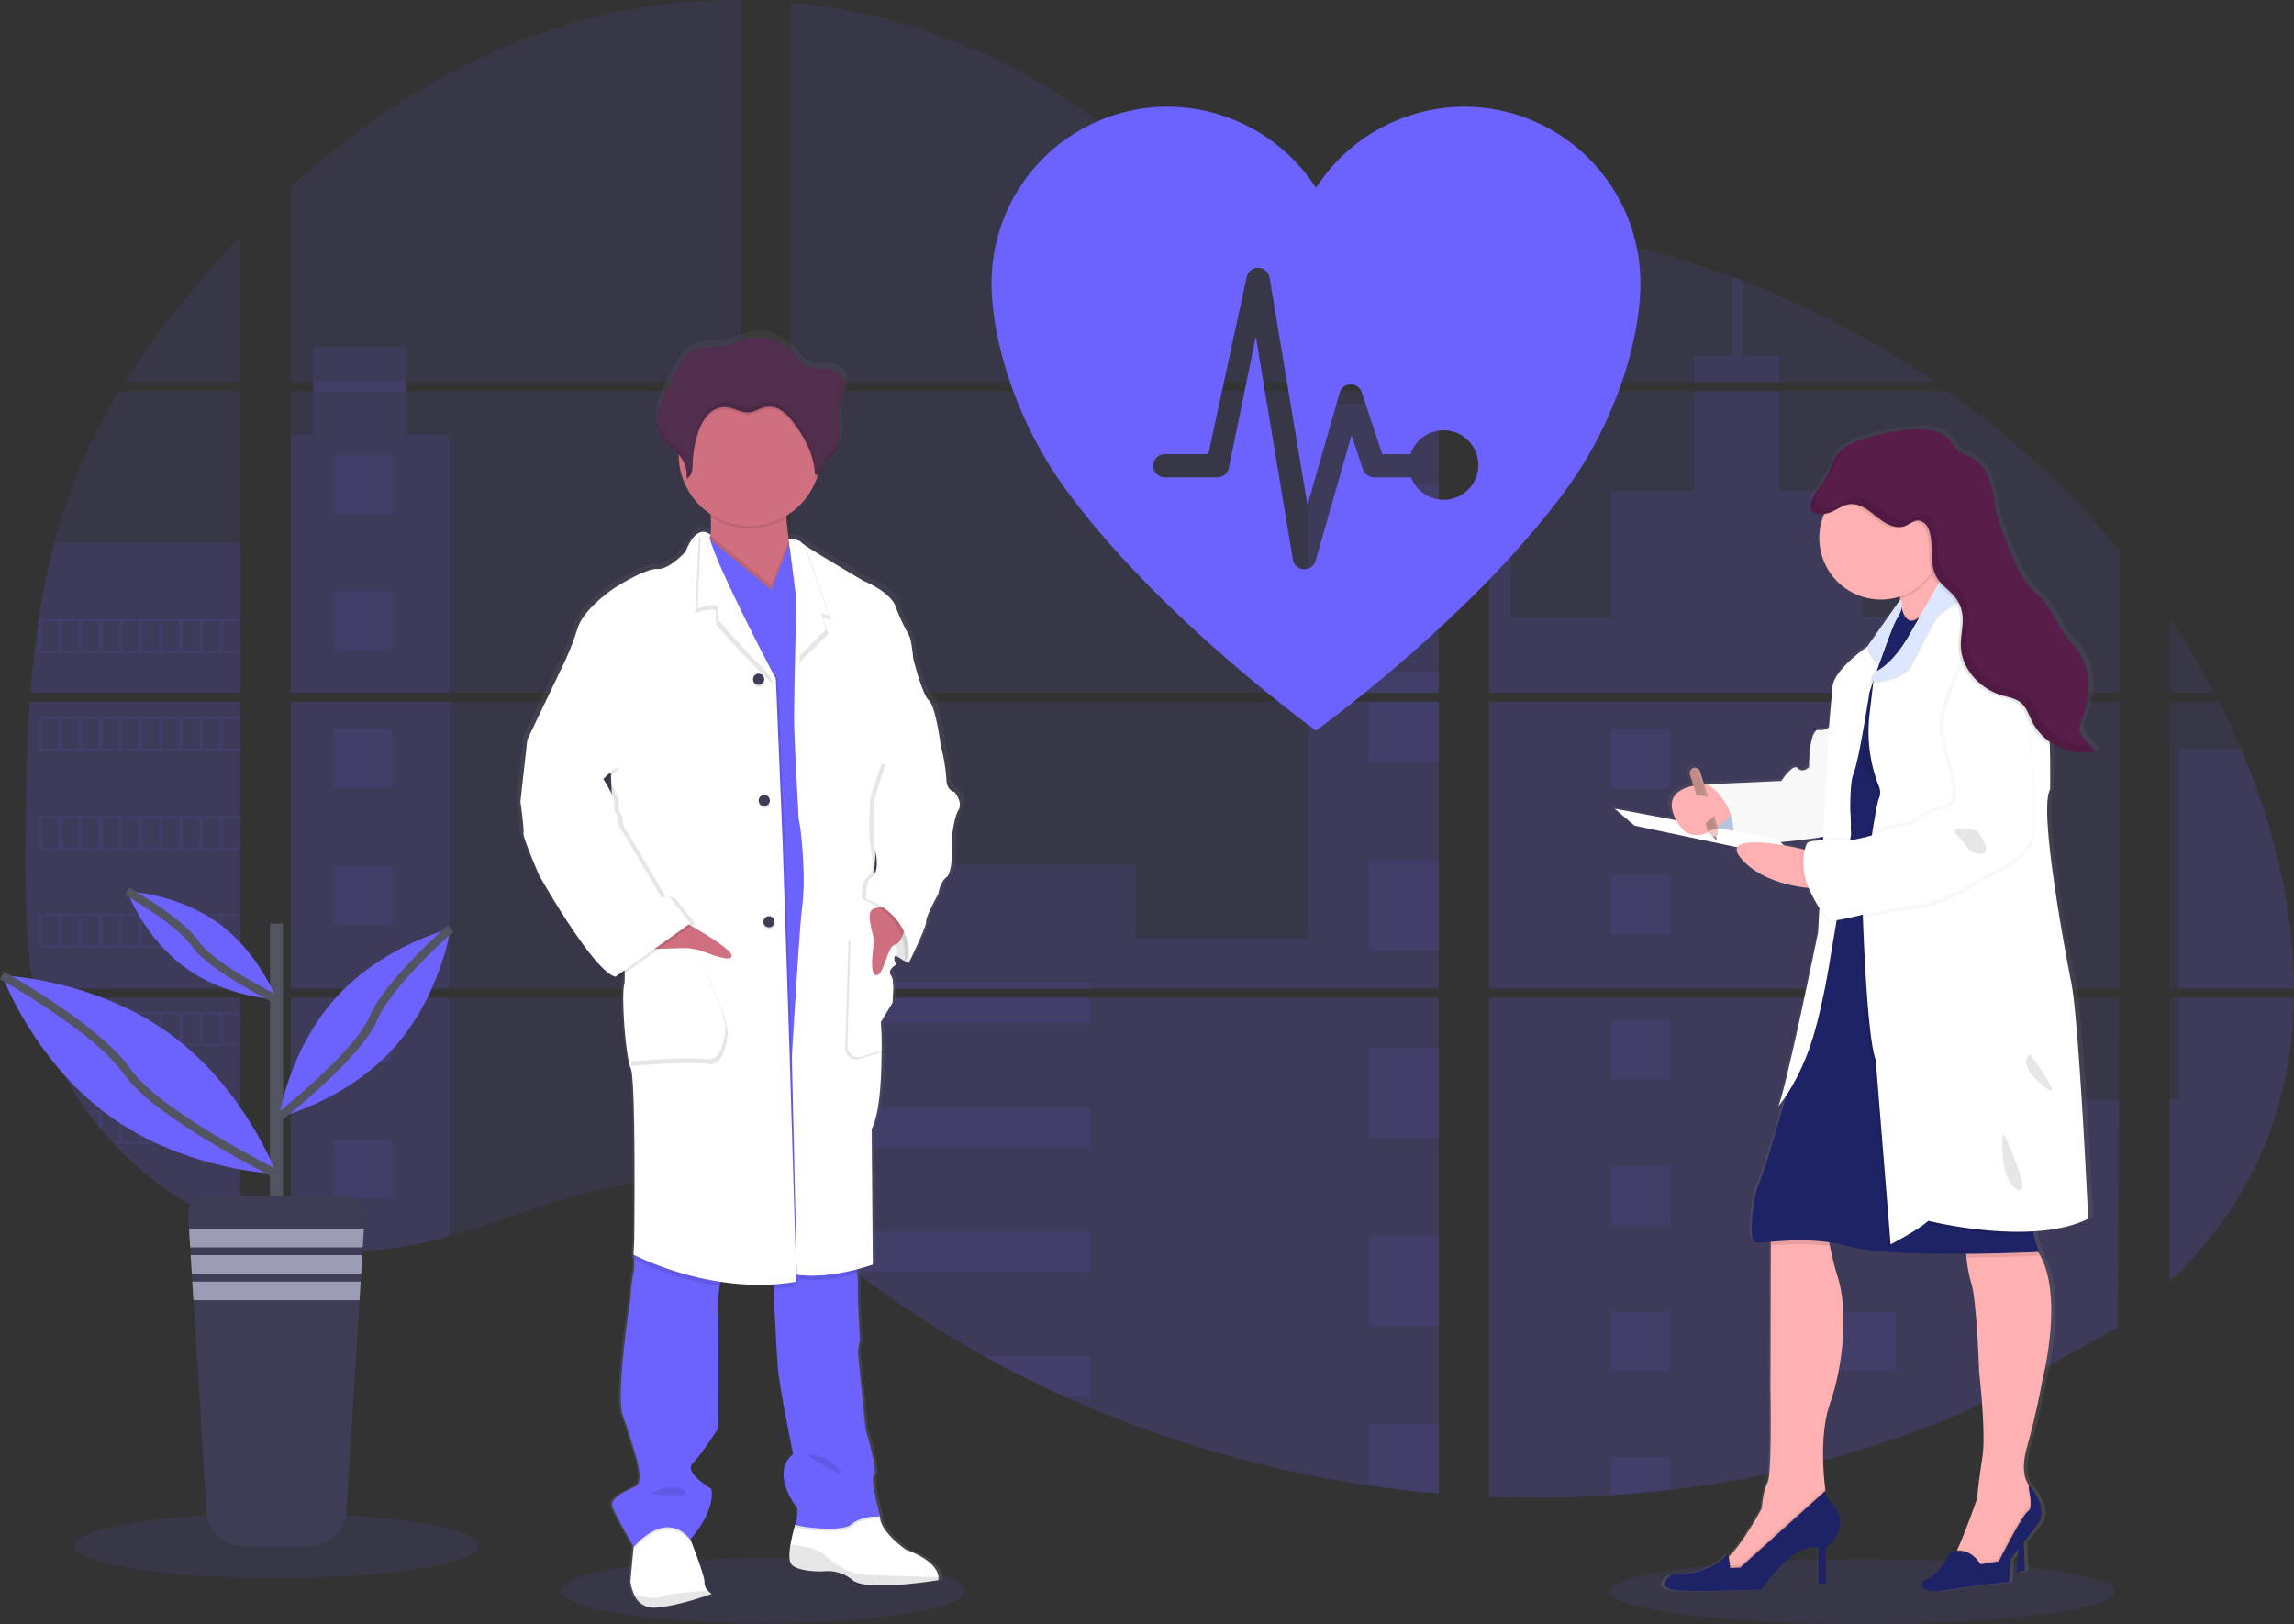 <svg xmlns="http://www.w3.org/2000/svg" xmlns:xlink="http://www.w3.org/1999/xlink" width="542.318" height="383.973" viewBox="0 0 542.318 383.973">
  <rect x="0" y="0" width="542.318" height="383.973" fill="#333333" stroke="none"/>
  <defs>
    <linearGradient id="linear-gradient" x1="0.5" y1="1" x2="0.5" gradientUnits="objectBoundingBox">
      <stop offset="0" stop-color="gray" stop-opacity="0.251"/>
      <stop offset="0.54" stop-color="gray" stop-opacity="0.122"/>
      <stop offset="1" stop-color="gray" stop-opacity="0.102"/>
    </linearGradient>
    <linearGradient id="linear-gradient-2" x1="0.5" y1="1" x2="0.5" y2="0" xlink:href="#linear-gradient"/>
  </defs>
  <g id="Group_5" data-name="Group 5" transform="translate(0.005 0.006)">
    <ellipse id="Ellipse_4" data-name="Ellipse 4" cx="47.799" cy="7.677" rx="47.799" ry="7.677" transform="translate(132.663 368.397)" fill="#6c63ff" opacity="0.1"/>
    <ellipse id="Ellipse_5" data-name="Ellipse 5" cx="59.645" cy="7.677" rx="59.645" ry="7.677" transform="translate(380.643 368.613)" fill="#6c63ff" opacity="0.1"/>
    <path id="Path_92" data-name="Path 92" d="M60.02,396.83h49.786v67.857H63.665c-.123.7-.24,1.4-.368,2.1h46.509v54.725c-.083-.025-.157-.054-.235-.083-1.315-.52-2.62-1.069-3.924-1.658l-.834-.378q-1.962-.927-3.924-1.962c-.456-.24-.912-.491-1.364-.746A81.637,81.637,0,0,1,79.961,501.4c-.167-.162-.324-.334-.491-.491-.795-.863-1.575-1.737-2.33-2.629l-.834-.981c-.893-1.094-1.756-2.217-2.595-3.355-.123-.167-.24-.334-.368-.491A73.032,73.032,0,0,1,64.906,478.2c-.069-.162-.128-.338-.191-.491q-1.011-2.6-1.79-5.249c-.226-.741-.441-1.472-.628-2.242-.069-.226-.128-.446-.182-.667C59.329,458.673,59,447.376,59,436.157v-3.924c0-4.538.054-9.1.132-13.667,0-1.182.049-2.36.074-3.547q.1-4.518.294-9.036c.029-.839.069-1.673.113-2.507a14.2,14.2,0,0,1,.074-1.442C59.8,400.288,59.9,398.557,60.02,396.83Z" transform="translate(-52.987 -230.931)" fill="#6c63ff" opacity="0.1"/>
    <path id="Path_93" data-name="Path 93" d="M134.209,206.965H106.9a207.015,207.015,0,0,1,14.525-19.995c4.057-4.984,8.339-9.84,12.784-14.52Z" transform="translate(-77.389 -116.619)" fill="#6c63ff" opacity="0.1"/>
    <path id="Path_94" data-name="Path 94" d="M111.029,247.09v71.355H61.4c0-.206.034-.417.049-.623.044-.564.088-1.128.137-1.687.054-.657.113-1.32.177-1.962s.132-1.427.206-2.139.142-1.432.226-2.144.157-1.423.245-2.129.167-1.423.26-2.129c.074-.589.152-1.172.231-1.761.113-.829.231-1.663.358-2.487a2.293,2.293,0,0,1,.054-.368A169.677,169.677,0,0,1,67,283.1a132.486,132.486,0,0,1,6.156-18.15,136.252,136.252,0,0,1,9.262-17.836Z" transform="translate(-54.209 -154.645)" fill="#6c63ff" opacity="0.1"/>
    <path id="Path_95" data-name="Path 95" d="M186.8,224.525v67.862H293.136V224.525Zm0,69.957v58.277c.608.128,1.212.25,1.81.353.814.157,1.624.3,2.453.422.157.025.319.049.491.064.324.054.657.1.981.142.819.113,1.634.206,2.453.28.388.039.78.074,1.172.1l.947.074h0c.515.039,1.025.069,1.53.083.314,0,.628.029.952.039h3.5c.422,0,.844,0,1.261-.039h.029a6.607,6.607,0,0,0,.878-.039,2.055,2.055,0,0,0,.245,0,5.072,5.072,0,0,0,.726-.034h.172l1.643-.128c.54-.049,1.084-.113,1.634-.172l1.118-.132a97.844,97.844,0,0,0,13.465-2.865c9.919-2.767,19.622-6.637,29.536-9.472,12.818-3.655,26.98-5.45,39.366-.981V294.481ZM293.136,148.976V58.632a136.7,136.7,0,0,0-34.549,4.052C231.66,69.448,207.5,84.12,186.8,102.859v46.111h5.337v2.095H186.8V222.43H293.136V151.07H214.05v-2.095Zm136.583-30.517a44.044,44.044,0,0,1-19.273-5.6c-11.454-6.23-20.6-15.85-30.826-23.968a141.531,141.531,0,0,0-74.607-29.644v89.731h151.8l.378-.4Zm13.828-2.453,14.662,16.09V111.787c-4.91.608-9.212,2.055-14.643,4.2Zm14.662,251.223V294.481H426.966c-.083-.309-.167-.623-.265-.937.093.314.172.628.26.937H305.031v52.611c1.158.858,2.3,1.761,3.434,2.678h0c1.221.981,2.428,2.016,3.64,3.032l1.221,1.011c.584.491,1.172.981,1.766,1.442q1.766,1.432,3.566,2.826c.594.491,1.2.932,1.805,1.393A245.868,245.868,0,0,0,350.7,379.248q3.547,1.962,7.157,3.831c1.6.819,3.218,1.634,4.837,2.423q3.65,1.781,7.358,3.434h0a270.213,270.213,0,0,0,71.62,20.863q8.236,1.217,16.536,1.913V367.224h.491ZM305.031,151.07v71.36h153.2V151.07Zm0,73.454v67.862h153.2V224.525ZM470.12,111.7v22.653l18.714-20.534q-9.3-1.5-18.714-2.144Zm0,112.85v67.838h149V224.525ZM618.579,372.616l.525-78.134H470.12V412.492a267.2,267.2,0,0,0,28.8-.343h.167q6.868-.432,13.672-1.256h.1A251.768,251.768,0,0,0,583.1,392.149M647.854,235.7c-.559-1.32-1.143-2.629-1.737-3.924-1.109-2.453-2.281-4.837-3.488-7.221H631v67.833H660.4c-.015-19.21-4.876-38.832-12.529-56.712ZM631,294.506v67.2a96.272,96.272,0,0,0,20.314-27.4,94.184,94.184,0,0,0,9.055-39.818Zm0-89.731v17.66h10.537a191.3,191.3,0,0,0-10.522-17.684ZM529.952,125.012c-.775-.294-1.55-.594-2.33-.883a212.709,212.709,0,0,0-25.17-7.564l-28.638,31.429h0l-.549.584.368.4H575.558a218,218,0,0,0-45.591-23.993Zm48.594,26.082H472.209l-2.09,1.913V222.43H619.143V188.8A212.308,212.308,0,0,0,578.56,151.07Z" transform="translate(-118.095 -58.63)" fill="#6c63ff" opacity="0.1"/>
    <path id="Path_96" data-name="Path 96" d="M111.029,320.46v35.363H61.4c0-.206.034-.417.049-.623.044-.564.088-1.128.137-1.687.054-.657.113-1.32.177-1.962s.132-1.427.206-2.139.142-1.432.226-2.144.157-1.423.245-2.129.167-1.423.26-2.129c.074-.589.152-1.172.231-1.761.113-.829.231-1.663.358-2.487a2.293,2.293,0,0,1,.054-.368A169.677,169.677,0,0,1,67,320.48Z" transform="translate(-54.209 -192.024)" fill="#6c63ff" opacity="0.1"/>
    <path id="Path_97" data-name="Path 97" d="M60.02,396.83h49.786v67.857H63.665c-.123.7-.24,1.4-.368,2.1h46.509v54.725c-.083-.025-.157-.054-.235-.083-1.315-.52-2.62-1.069-3.924-1.658l-.834-.378q-1.962-.927-3.924-1.962c-.456-.24-.912-.491-1.364-.746A81.637,81.637,0,0,1,79.961,501.4c-.167-.162-.324-.334-.491-.491-.795-.863-1.575-1.737-2.33-2.629l-.834-.981c-.893-1.094-1.756-2.217-2.595-3.355-.123-.167-.24-.334-.368-.491A73.032,73.032,0,0,1,64.906,478.2c-.069-.162-.128-.338-.191-.491q-1.011-2.6-1.79-5.249c-.226-.741-.441-1.472-.628-2.242-.069-.226-.128-.446-.182-.667C59.329,458.673,59,447.376,59,436.157v-3.924c0-4.538.054-9.1.132-13.667,0-1.182.049-2.36.074-3.547q.1-4.518.294-9.036c.029-.839.069-1.673.113-2.507a14.2,14.2,0,0,1,.074-1.442C59.8,400.288,59.9,398.557,60.02,396.83Z" transform="translate(-52.987 -230.931)" fill="#6c63ff" opacity="0.1"/>
    <path id="Path_98" data-name="Path 98" d="M176.994,187.781v61.142H139.56V187.781H144.9v-20.7H166.8v20.7Z" transform="translate(-70.855 -85.123)" fill="#6c63ff" opacity="0.1"/>
    <rect id="Rectangle_2" data-name="Rectangle 2" width="37.429" height="67.857" transform="translate(68.71 165.895)" fill="#6c63ff" opacity="0.1"/>
    <path id="Path_99" data-name="Path 99" d="M186.8,539.44h37.434v56.413a97.668,97.668,0,0,1-13.465,2.86l-1.118.137c-.549.064-1.094.118-1.634.172s-1.1.093-1.643.128H206.2c-.235,0-.491.029-.721.034h-.25c-.294,0-.589.029-.883.039h0c-.417.024-.834.029-1.261.034h-3.473l-.947-.034c-.491,0-1.02-.054-1.53-.088h0l-.942-.069-1.172-.108c-.824-.074-1.643-.167-2.453-.28l-.981-.137-.491-.069c-.819-.128-1.629-.265-2.453-.422-.6-.1-1.2-.23-1.81-.353Z" transform="translate(-118.095 -303.584)" fill="#6c63ff" opacity="0.1"/>
    <rect id="Rectangle_3" data-name="Rectangle 3" width="30.865" height="68.358" transform="translate(309.269 95.437)" fill="#6c63ff" opacity="0.1"/>
    <path id="Path_100" data-name="Path 100" d="M533.782,338.19v67.862H380.58V376.781h81.6v17.267h40.73V338.19Z" transform="translate(-193.643 -172.295)" fill="#6c63ff" opacity="0.1"/>
    <path id="Path_101" data-name="Path 101" d="M581.508,611.225h-.491v44.517q-8.29-.7-16.531-1.908a270.227,270.227,0,0,1-71.649-20.907q-9.875-4.444-19.347-9.7a246.873,246.873,0,0,1-30.237-19.774q-3.61-2.767-7.128-5.661c-1.624-1.339-3.238-2.713-4.871-4.047-1.133-.917-2.276-1.82-3.434-2.683V538.467H549.745c-.083-.314-.167-.628-.255-.937.093.309.182.623.265.937h31.262V611.2C581.184,611.2,581.346,611.215,581.508,611.225Z" transform="translate(-240.883 -302.611)" fill="#6c63ff" opacity="0.1"/>
    <path id="Path_102" data-name="Path 102" d="M883.332,216.986H863.22v-6.25h9.016V192.12q1.172.427,2.335.878v17.738h8.761Z" transform="translate(-462.7 -126.64)" fill="#6c63ff" opacity="0.1"/>
    <path id="Path_103" data-name="Path 103" d="M881.424,318.445H782.687l.034.025-.044-.025H764.36V250.087h5.19v50.526h23.718V270.69H812.86v-23.6h20.112v23.62h19.592v29.923h28.859Z" transform="translate(-412.335 -154.645)" fill="#6c63ff" opacity="0.1"/>
    <path id="Path_104" data-name="Path 104" d="M764.36,396.82v67.862H881.424V396.82ZM913.2,544.563l.162-53.715H881.424V466.811H764.36V584.787a267.2,267.2,0,0,0,28.8-.343h.167q6.868-.432,13.672-1.256h.1a251.768,251.768,0,0,0,70.246-18.744" transform="translate(-412.335 -230.925)" fill="#6c63ff" opacity="0.1"/>
    <path id="Path_105" data-name="Path 105" d="M1094.43,539.44h27.309a94.481,94.481,0,0,1-9.06,39.813,96.3,96.3,0,0,1-20.309,27.4V563.482h2.06Z" transform="translate(-579.441 -303.584)" fill="#6c63ff" opacity="0.1"/>
    <path id="Path_106" data-name="Path 106" d="M1123.893,476.262H1096.57V419.55h14.785C1119.008,437.43,1123.869,457.052,1123.893,476.262Z" transform="translate(-581.581 -242.505)" fill="#6c63ff" opacity="0.1"/>
    <rect id="Rectangle_4" data-name="Rectangle 4" width="16.536" height="21.432" transform="translate(323.603 114.441)" fill="#6c63ff" opacity="0.1"/>
    <rect id="Rectangle_5" data-name="Rectangle 5" width="16.536" height="4.935" transform="translate(323.603 158.865)" fill="#6c63ff" opacity="0.1"/>
    <rect id="Rectangle_6" data-name="Rectangle 6" width="16.536" height="14.398" transform="translate(323.603 165.895)" fill="#6c63ff" opacity="0.1"/>
    <rect id="Rectangle_7" data-name="Rectangle 7" width="16.536" height="21.432" transform="translate(323.603 203.289)" fill="#6c63ff" opacity="0.1"/>
    <rect id="Rectangle_8" data-name="Rectangle 8" width="16.536" height="21.432" transform="translate(323.603 247.713)" fill="#6c63ff" opacity="0.1"/>
    <path id="Path_107" data-name="Path 107" d="M722.951,670.618a2.714,2.714,0,0,1,.491.029h-.491v4.979H706.42V654.17h16.531Z" transform="translate(-382.817 -362.033)" fill="#6c63ff" opacity="0.1"/>
    <path id="Path_108" data-name="Path 108" d="M722.951,744.71v16.556q-8.29-.7-16.531-1.908V744.71Z" transform="translate(-382.817 -408.159)" fill="#6c63ff" opacity="0.1"/>
    <rect id="Rectangle_9" data-name="Rectangle 9" width="70.869" height="1.575" transform="translate(186.937 232.182)" fill="#6c63ff" opacity="0.1"/>
    <rect id="Rectangle_10" data-name="Rectangle 10" width="70.869" height="6.034" transform="translate(186.937 235.851)" fill="#6c63ff" opacity="0.1"/>
    <rect id="Rectangle_11" data-name="Rectangle 11" width="70.869" height="9.703" transform="translate(186.937 261.664)" fill="#6c63ff" opacity="0.1"/>
    <path id="Path_109" data-name="Path 109" d="M502.245,652.15v9.7H446.814q-3.61-2.757-7.133-5.661c-1.624-1.339-3.233-2.713-4.871-4.042Z" transform="translate(-244.445 -361.004)" fill="#6c63ff" opacity="0.1"/>
    <path id="Path_110" data-name="Path 110" d="M546.114,712.225v9.693h-5.852q-9.865-4.449-19.342-9.708Z" transform="translate(-288.314 -391.602)" fill="#6c63ff" opacity="0.1"/>
    <rect id="Rectangle_12" data-name="Rectangle 12" width="13.951" height="13.951" transform="translate(380.825 172.473)" fill="#6c63ff" opacity="0.1"/>
    <rect id="Rectangle_13" data-name="Rectangle 13" width="13.951" height="13.951" transform="translate(78.756 107.47)" fill="#6c63ff" opacity="0.1"/>
    <rect id="Rectangle_14" data-name="Rectangle 14" width="13.951" height="13.951" transform="translate(78.756 139.876)" fill="#6c63ff" opacity="0.1"/>
    <rect id="Rectangle_15" data-name="Rectangle 15" width="13.951" height="13.951" transform="translate(78.756 172.281)" fill="#6c63ff" opacity="0.1"/>
    <rect id="Rectangle_16" data-name="Rectangle 16" width="13.951" height="13.951" transform="translate(78.756 204.682)" fill="#6c63ff" opacity="0.1"/>
    <rect id="Rectangle_17" data-name="Rectangle 17" width="13.951" height="13.951" transform="translate(78.756 237.087)" fill="#6c63ff" opacity="0.1"/>
    <rect id="Rectangle_18" data-name="Rectangle 18" width="13.951" height="13.951" transform="translate(78.756 269.493)" fill="#6c63ff" opacity="0.1"/>
    <rect id="Rectangle_19" data-name="Rectangle 19" width="13.951" height="13.951" transform="translate(434.083 172.473)" fill="#6c63ff" opacity="0.1"/>
    <rect id="Rectangle_20" data-name="Rectangle 20" width="13.951" height="13.951" transform="translate(380.825 206.885)" fill="#6c63ff" opacity="0.1"/>
    <rect id="Rectangle_21" data-name="Rectangle 21" width="13.951" height="13.951" transform="translate(434.083 206.885)" fill="#6c63ff" opacity="0.1"/>
    <rect id="Rectangle_22" data-name="Rectangle 22" width="13.951" height="13.951" transform="translate(380.825 241.291)" fill="#6c63ff" opacity="0.1"/>
    <rect id="Rectangle_23" data-name="Rectangle 23" width="13.951" height="13.951" transform="translate(434.083 241.291)" fill="#6c63ff" opacity="0.1"/>
    <rect id="Rectangle_24" data-name="Rectangle 24" width="13.951" height="13.951" transform="translate(380.825 275.703)" fill="#6c63ff" opacity="0.1"/>
    <rect id="Rectangle_25" data-name="Rectangle 25" width="13.951" height="13.951" transform="translate(434.083 275.703)" fill="#6c63ff" opacity="0.1"/>
    <rect id="Rectangle_26" data-name="Rectangle 26" width="13.951" height="13.951" transform="translate(380.825 310.115)" fill="#6c63ff" opacity="0.1"/>
    <rect id="Rectangle_27" data-name="Rectangle 27" width="13.951" height="13.951" transform="translate(434.083 310.115)" fill="#6c63ff" opacity="0.1"/>
    <path id="Path_111" data-name="Path 111" d="M775.83,711.327v-9h13.946v7.716Z" transform="translate(-395.005 -357.808)" fill="#6c63ff" opacity="0.1"/>
    <path id="Path_112" data-name="Path 112" d="M65.24,357v7.981h47.745V357ZM70,364.481H66.1v-6.99h3.924Zm4.753,0H70.827v-6.99h3.924Zm4.744,0H75.571v-6.99H79.5Zm4.753,0H80.329v-6.99h3.924Zm4.748,0H85.073v-6.99H89Zm4.753,0H89.826v-6.99h3.924Zm4.753,0H94.58v-6.99H98.5Zm4.748,0H99.328v-6.99h3.924Zm4.748,0h-3.924v-6.99H108Zm4.748,0h-3.924v-6.99h3.924Z" transform="translate(-56.166 -210.639)" fill="#6c63ff" opacity="0.1"/>
    <path id="Path_113" data-name="Path 113" d="M65.24,404.34v7.981h47.745V404.34ZM70,411.816H66.1v-6.971h3.924Zm4.753,0H70.827v-6.971h3.924Zm4.744,0H75.571v-6.971H79.5Zm4.753,0H80.329v-6.971h3.924Zm4.748,0H85.073v-6.971H89Zm4.753,0H89.826v-6.971h3.924Zm4.753,0H94.58v-6.971H98.5Zm4.748,0H99.328v-6.971h3.924Zm4.748,0h-3.924v-6.971H108Zm4.748,0h-3.924v-6.971h3.924Z" transform="translate(-56.166 -234.757)" fill="#6c63ff" opacity="0.1"/>
    <path id="Path_114" data-name="Path 114" d="M65.24,451.7v8h47.745v-8ZM70,459.176H66.1V452.2h3.924Zm4.753,0H70.827V452.2h3.924Zm4.744,0H75.571V452.2H79.5Zm4.753,0H80.329V452.2h3.924Zm4.748,0H85.073V452.2H89Zm4.753,0H89.826V452.2h3.924Zm4.753,0H94.58V452.2H98.5Zm4.748,0H99.328V452.2h3.924Zm4.748,0h-3.924V452.2H108Zm4.748,0h-3.924V452.2h3.924Z" transform="translate(-56.166 -258.884)" fill="#6c63ff" opacity="0.1"/>
    <path id="Path_115" data-name="Path 115" d="M65.24,499.06v7.971h47.745V499.06ZM70,506.536H66.1v-6.98h3.924Zm4.753,0H70.827v-6.98h3.924Zm4.744,0H75.571v-6.98H79.5Zm4.753,0H80.329v-6.98h3.924Zm4.748,0H85.073v-6.98H89Zm4.753,0H89.826v-6.98h3.924Zm4.753,0H94.58v-6.98H98.5Zm4.748,0H99.328v-6.98h3.924Zm4.748,0h-3.924v-6.98H108Zm4.748,0h-3.924v-6.98h3.924Z" transform="translate(-56.166 -283.012)" fill="#6c63ff" opacity="0.1"/>
    <path id="Path_116" data-name="Path 116" d="M65.66,546.41c.191.751.407,1.5.633,2.242V546.91h3.924v6.976h-2.1c.064.162.128.339.191.491H113.2V546.41Zm9.32,7.476H71.056V546.91H74.98Zm4.744,0H75.8V546.91h3.924Zm4.753,0H80.543V546.91h3.924Zm4.748,0H85.3V546.91h3.924Zm4.753,0H90.055V546.91h3.924Zm4.753,0H94.808V546.91h3.924Zm4.748,0H99.557V546.91h3.924Zm4.748,0h-3.924V546.91h3.924Zm4.748,0h-3.924V546.91h3.924Z" transform="translate(-56.38 -307.135)" fill="#6c63ff" opacity="0.1"/>
    <path id="Path_117" data-name="Path 117" d="M88.26,593.77c.123.157.24.334.368.491h2.595v3.35c.28.334.554.667.839.981v-4.351h3.924v7H94.4c.157.162.309.334.491.491h29.84V593.77Zm12.465,7.471H96.8V594.27h3.924Zm4.753,0h-3.924V594.27h3.924Zm4.753,0h-3.924V594.27h3.924Zm4.748,0h-3.924V594.27h3.924Zm4.748,0H115.8V594.27h3.924Zm4.748,0h-3.924V594.27h3.924Z" transform="translate(-67.893 -331.262)" fill="#6c63ff" opacity="0.1"/>
    <path id="Path_118" data-name="Path 118" d="M141.65,641.12c.446.255.9.491,1.364.746v-.245h3.924v2.207l.834.388V641.62H151.7v4.243a1.232,1.232,0,0,0,.235.088V641.12Z" transform="translate(-95.093 -355.385)" fill="#6c63ff" opacity="0.1"/>
    <path id="Path_119" data-name="Path 119" d="M494.01,316.249Zm-30.218,144.78Zm-31.527-73.665c.093.314.172.628.26.937h0C432.446,387.991,432.363,387.677,432.265,387.364Zm61.745-71.129ZM197.72,242.78v2.095h21.913V242.78ZM463.792,461.029Zm-31.527-73.665c.093.314.172.628.26.937h0C432.446,387.991,432.363,387.677,432.265,387.364Zm61.745-71.129Zm-30.218,144.78Zm-31.527-73.651c.093.314.172.628.26.937h0C432.446,387.991,432.363,387.677,432.265,387.364Z" transform="translate(-123.658 -152.449)" fill="#6c63ff" opacity="0.1"/>
    <path id="Path_120" data-name="Path 120" d="M400.214,326.148s-1.933-.27-1.933-3.086a44.111,44.111,0,0,0-1.383-8.074h0c0-.025-1.2-9.159-2.85-10.611s-3.777-9.978-3.777-9.978-.363-4.626-1.1-5.622a47.76,47.76,0,0,1-3.218-6.912c-1.477-3.478-7.633-5.887-7.633-5.887s-11.13-6.456-14.285-8.56h0a4.837,4.837,0,0,1-.8-.6c-.549-.721-2.943-.736-2.943-.736a48.229,48.229,0,0,1-.569-5.038,3.834,3.834,0,0,0-.025-.53,16.973,16.973,0,0,0,7.461-9.232c.059-.186.108-.383.162-.569a1.594,1.594,0,0,0,.957-.863,18,18,0,0,1,.643-1.962,7.39,7.39,0,0,1,1.815-1.594c1.56-1.324,1.962-3.556,1.889-5.587-.049-1.643-.314-3.3-.211-4.935l.029-.412c.029-.245.064-.491.108-.726.24-1.217.765-2.364,1.06-3.571a4.594,4.594,0,0,0-.363-3.606c-1.006-1.526-3.1-1.83-4.94-1.987-2.085-.177-3.949.054-5.283-1.678a18.835,18.835,0,0,0-2.1-2.536c-.275-.255-2.943-1.884-2.943-1.992a11.925,11.925,0,0,0-8.315-.638c-1.383.4-2.688,1.06-4.091,1.388-3.027.716-6.51-.059-9.08,1.673a10.672,10.672,0,0,0-3.1,4.062q-.981,1.879-1.992,3.753a24.309,24.309,0,0,0-2.644,6.421,10.19,10.19,0,0,0-.177,1.5h0v.8a2.637,2.637,0,0,0,.029.491c.029.152.025.2.039.3s.039.334.069.491.088.432.147.648c.025.093.059.181.088.27.049.167.108.329.172.491.034.083.069.172.108.255a4.582,4.582,0,0,0,.25.491c.039.069.069.132.108.2a6.509,6.509,0,0,0,.451.657c1.05,1.31,2.595,2.144,3.738,3.37v.549a16.791,16.791,0,0,0,7.643,13.711c0,.186.025.378.034.564a28.068,28.068,0,0,1-.054,4.371,2.06,2.06,0,0,0-1.629-.726,2.35,2.35,0,0,0-.628.054l-.044-.034h0v.044c-1.079.265-2.409,1.388-3.679,4.582,0,0-3.865,4.356-6.809,4.175s-10.395,4.533-10.395,4.533-7.27,4.719-8.83,9.526a67.141,67.141,0,0,1-3.13,7.986l-8.987,18.518h0l-1.658,14.692s.917,6.534.736,7.53,3.772,9.978,3.772,9.978,13.063,22.953,18.4,24.13l.383-.27a3.129,3.129,0,0,0,.721.27l1.1-.775a11.973,11.973,0,0,1-.083,2.59c-.736,2.266.275,17.056,1.56,19.955s.829,40.912.829,40.912l-.181,3.355a1.423,1.423,0,0,0,.044.294l-.044.795.132.069a9.448,9.448,0,0,1-.132,3.193,35.51,35.51,0,0,0-.648,5.631s-3.674,23.487-1.933,28.206,3.223,9.889,3.223,9.889,1.84,5.887.088,6.892-6.73,2.693-5.705,5.146c.932,2.266,4.469,8.339,4.994,9.227l-.044.466-.721,7.814a9.813,9.813,0,0,0,.829,2.983,5.139,5.139,0,0,0,5.244,3.277c.491-.034,1.06-.093,1.609-.167a69.53,69.53,0,0,0,11.92-3.1,4.86,4.86,0,0,1-.932-.77h0a2.693,2.693,0,0,1-.819-1.962c.079-1.423-2.585-8.2-3.247-9.87-.1-.24-.157-.378-.157-.378s6.073-6.348,5.062-11.974c0,0-6.72-3.924-4.508-6.078s6.166-8.339,6.166-8.339.181-23.129,0-26.583a28.6,28.6,0,0,1,.338-7.177c.074-.358.162-.706.255-1.05a64.032,64.032,0,0,0,9.242.7c1.128,0,2.276,0,3.434-.069q0,.491.044,1.06c.255,5.73.731,15.776,1.118,19.509.549,5.352,3.586,19.774,3.586,19.774s-5.793,3.718,1.01,12.882c0,0,0,3.321-.451,3.8h0a41.587,41.587,0,0,0-1.163,4.788c-.285,1.727-.4,3.473.059,4.381,1.1,2.168,7.726,1.992,7.726,1.992h0l.162-.029a9.492,9.492,0,0,1,7.01,2.114c2.517,2.021,12.067,1.133,17.238.491,2.026-.255,3.38-.491,3.38-.491a1.962,1.962,0,0,0,.069-.706h0c-.054-1.271-1.05-4.057-7.8-6.544,0,0-6.348-4.268-6.259-7.986h-.868a6.915,6.915,0,0,1,.878,0s-2.487-9.075-1.472-9.811-2.026-10.792-2.026-10.792-1.741-16.875-1.835-18.057a10.3,10.3,0,0,1,.456-2.992l-.456-9.252s-.088-3.076,0-4.076a20.361,20.361,0,0,0-.211-2.6c-.044-.343-.088-.7-.137-1.055,2.379-.6,3.924-1.163,3.924-1.163l-.275-32.2c2.021-3.924,2.394-12.533,2.384-18.641,0-3.924-.177-6.828-.177-6.828l2.762-4.508s.638-5.4-.373-6.578a1.132,1.132,0,0,1,.123-1.545,5.139,5.139,0,0,1,.6-.412s-.029-.044-.064-.108a4.875,4.875,0,0,1,.613-.437s-.981-1.521-.1-2.163c.824.559,1.56.981,2.119,1.324-.039.358-.078.564-.078.564l.235-.491.868.491s4.327-8.619,4.233-9.889,2.943-6.622,2.943-6.622.368-2.811,2.026-3.988,1.285-9.708,1.285-9.708.461-4.444,1.565-6.259S400.214,326.148,400.214,326.148Zm-82.785-3.782.083,2.055-.844-1.359Z" transform="translate(-173.534 -139.906)" fill="url(#linear-gradient)"/>
    <path id="Path_121" data-name="Path 121" d="M474.941,500.326l-1.06,4.513s-8.486-4.332-10.017-9.835,2.561-7.594,2.561-7.594l7.908,3.35Z" transform="translate(-259.072 -277.077)" fill="#fff"/>
    <path id="Path_122" data-name="Path 122" d="M474.941,500.326l-1.06,4.513s-8.486-4.332-10.017-9.835,2.561-7.594,2.561-7.594l7.908,3.35Z" transform="translate(-259.072 -277.077)" opacity="0.1"/>
    <path id="Path_123" data-name="Path 123" d="M369.77,808.291s-7.849,2.884-13.245,3.247a5.039,5.039,0,0,1-5.146-3.257,9.859,9.859,0,0,1-.809-2.968l.7-7.775.373-4.14,11.464-2.978,1.624,4.964.152.378c.652,1.658,3.267,8.4,3.189,9.811a2.678,2.678,0,0,0,.8,1.938A4.665,4.665,0,0,0,369.77,808.291Z" transform="translate(-201.528 -431.447)" fill="#fff"/>
    <path id="Path_124" data-name="Path 124" d="M462.409,803.8a1.962,1.962,0,0,1-.069.7s-16.786,2.8-20.22,0a9.094,9.094,0,0,0-7.064-2.07s-6.495.177-7.579-1.962c-.451-.9-.334-2.639-.054-4.356a41.5,41.5,0,0,1,1.138-4.763l.26-.206,1.545-1.241,18.091-.535h.137c-.088,3.7,6.142,7.942,6.142,7.942C461.354,799.765,462.33,802.536,462.409,803.8Z" transform="translate(-240.555 -430.912)" fill="#fff"/>
    <path id="Path_125" data-name="Path 125" d="M462.411,810.807a2,2,0,0,1-.074.7s-16.782,2.8-20.215,0a9.1,9.1,0,0,0-7.059-2.07s-6.5.177-7.579-1.962c-.451-.9-.338-2.639-.059-4.356,2.5.25,6.451.873,8,2.359,2.345,2.261,6.318,4.518,8.756,4.695C446.091,810.3,457.506,810.66,462.411,810.807Z" transform="translate(-240.558 -437.917)" opacity="0.1"/>
    <path id="Path_126" data-name="Path 126" d="M370.616,826.065s-7.849,2.884-13.245,3.247a5.026,5.026,0,0,1-5.141-3.262c2,.672,4.768,1.378,6.225.731,1.727-.765,7.849-1.261,11.283-1.472A4.833,4.833,0,0,0,370.616,826.065Z" transform="translate(-202.374 -449.221)" opacity="0.1"/>
    <path id="Path_127" data-name="Path 127" d="M399.9,322.433c-6.475-2.516-14.8-10.831-12.725-14.716a8.692,8.692,0,0,0,.809-3.12,28.485,28.485,0,0,0,.059-4.415,60.471,60.471,0,0,0-.868-7.182s20.215.456,19.038,3.434a11.133,11.133,0,0,0-.3,4.086c.093,1.7.339,3.615.594,5.239.353,2.227.706,3.924.706,3.924s-1.236,1.732-1.962,1.825S409.188,326.019,399.9,322.433Z" transform="translate(-220.01 -178.034)" fill="#cf6f80"/>
    <path id="Path_128" data-name="Path 128" d="M365.583,795.762l-.152.167c-6.044-7.309-13.353,1.8-13.353,1.8l-.108-.191.373-4.14,11.464-2.978,1.624,4.964Z" transform="translate(-202.241 -431.447)" opacity="0.1"/>
    <path id="Path_129" data-name="Path 129" d="M450.048,789.865s-4.415-.093-6.77,1.987-13.735.451-13.245,0a1.614,1.614,0,0,0,.255-.746l1.545-1.241,18.091-.535C449.994,789.659,450.048,789.865,450.048,789.865Z" transform="translate(-242.004 -430.891)" opacity="0.1"/>
    <path id="Path_130" data-name="Path 130" d="M367.917,663.348a13.65,13.65,0,0,0-.746,2.516,28.8,28.8,0,0,0-.339,7.142c.182,3.434,0,26.445,0,26.445s-3.88,6.137-6.044,8.3S365.2,713.8,365.2,713.8c.981,5.592-4.964,11.911-4.964,11.911-6.044-7.309-13.353,1.805-13.353,1.805s-3.973-6.868-4.964-9.32,3.88-4.15,5.592-5.146-.083-6.868-.083-6.868-1.447-5.146-3.164-9.84,1.893-28.064,1.893-28.064a36.219,36.219,0,0,1,.633-5.6,9.359,9.359,0,0,0,.132-3.179c-.029-.358-.064-.657-.088-.859s-.044-.294-.044-.294l.069-.118,2.453-4.572S369.095,660.469,367.917,663.348Z" transform="translate(-197.056 -361.774)" fill="#6c63ff"/>
    <path id="Path_131" data-name="Path 131" d="M444.542,725.19s-4.415-.093-6.77,1.962-13.735.451-13.245,0,.451-3.792.451-3.792c-6.676-9.114-.981-12.813-.981-12.813s-2.983-14.348-3.522-19.671c-.378-3.718-.844-13.711-1.094-19.416-.108-2.453-.172-4.14-.172-4.14l5.455-1.1.7-.142,13.156-2.639s.363,2.453.608,4.459a20.84,20.84,0,0,1,.206,2.585c-.088.981,0,4.052,0,4.052l.446,9.208a10.458,10.458,0,0,0-.446,2.978c.088,1.172,1.8,17.959,1.8,17.959s2.978,10.017,1.962,10.738S444.542,725.19,444.542,725.19Z" transform="translate(-236.497 -366.756)" fill="#6c63ff"/>
    <path id="Path_132" data-name="Path 132" d="M406.548,296.434a11.133,11.133,0,0,0-.3,4.086,16.8,16.8,0,0,1-17.866-.334A60.464,60.464,0,0,0,387.51,293S407.725,293.446,406.548,296.434Z" transform="translate(-220.347 -178.034)" opacity="0.1"/>
    <path id="Path_133" data-name="Path 133" d="M407.393,260.466a16.613,16.613,0,0,1-.824,5.2,16.786,16.786,0,0,1-32.739-4.8v-.4a16.785,16.785,0,1,1,33.571,0Z" transform="translate(-213.378 -152.908)" fill="#cf6f80"/>
    <path id="Path_134" data-name="Path 134" d="M399.9,334.476c-6.475-2.516-14.8-10.831-12.725-14.716a8.692,8.692,0,0,0,.809-3.12l8.864,7.285,5.484,4.5,4.17-10.615c.353,2.227.706,3.924.706,3.924s-1.236,1.732-1.962,1.825S409.188,338.062,399.9,334.476Z" transform="translate(-220.01 -190.077)" opacity="0.1"/>
    <path id="Path_135" data-name="Path 135" d="M369.265,307.231l-7.4,124.353-9.654.633-25-72.105,4.1-85.605.863-18.086,11.116,9.129,5.489,4.5,4.292-10.924,7.981,6.956Z" transform="translate(-166.454 -130.637)" fill="#6c63ff"/>
    <path id="Path_136" data-name="Path 136" d="M373.118,663.389a13.649,13.649,0,0,0-.746,2.517,71.129,71.129,0,0,1-20.24-6.323l-.132-.069.044-.79.025-.412,2.453-4.572S374.3,660.51,373.118,663.389Z" transform="translate(-202.257 -361.814)" opacity="0.1"/>
    <path id="Path_137" data-name="Path 137" d="M424.747,673.781a49.668,49.668,0,0,1-5.425.618c-.108-2.453-.172-4.14-.172-4.14l5.455-1.1Z" transform="translate(-236.466 -369.67)" opacity="0.1"/>
    <path id="Path_138" data-name="Path 138" d="M445.465,667.949c-3.488.908-8.874,1.928-13.7,1.29l-.069-3.11,13.156-2.639S445.219,665.918,445.465,667.949Z" transform="translate(-242.86 -366.782)" opacity="0.1"/>
    <path id="Path_139" data-name="Path 139" d="M365.6,492.271c-20.112,3.434-38.532-6.411-38.532-6.411l.177-3.336s.456-37.816-.809-40.715-2.252-17.6-1.535-19.857-2.615-36.094-2.615-36.094l-.54-13.735-19.749-8,8.83-18.405a66.423,66.423,0,0,0,3.071-7.947c1.535-4.778,8.663-9.472,8.663-9.472s7.309-4.69,10.2-4.513,6.676-4.15,6.676-4.15c2.8-7.128,5.327-3.9,5.327-3.9a6.367,6.367,0,0,1-.137,1.055c-.981,7.824,15.864,32.548,16.1,32.984h0l1.6,39.077,1.624,49.452Z" transform="translate(-176.784 -189.244)" opacity="0.1"/>
    <path id="Path_140" data-name="Path 140" d="M364.489,492.24c-20.112,3.434-38.537-6.411-38.537-6.411l.181-3.336s.456-37.816-.814-40.715-2.252-17.6-1.53-19.857-2.615-36.094-2.615-36.094l-.544-13.735-19.759-8.03,8.83-18.405a67.448,67.448,0,0,0,3.071-7.947c1.531-4.778,8.663-9.472,8.663-9.472s7.309-4.69,10.194-4.513,6.676-4.15,6.676-4.15c2.8-7.128,5.887-3.9,5.887-3.9,0,.338-.294.491-.137,1.055,2.158,7.589,15.325,32.548,15.565,32.984h0l1.624,39.077,1.624,49.452Z" transform="translate(-176.208 -189.213)" fill="#fff"/>
    <path id="Path_141" data-name="Path 141" d="M400.268,352.005c-2.163-.9-13.622-13.985-13.622-13.985v-2.978c-.417-.981-2.894-.383-4.905.3l.863-18.086.981.814C385.733,325.658,400.018,351.569,400.268,352.005Z" transform="translate(-217.408 -190.393)" opacity="0.1"/>
    <path id="Path_142" data-name="Path 142" d="M401.373,349.8c-2.168-.9-13.627-13.985-13.627-13.985v-2.978c-.417-.981-2.894-.383-4.905.3l.868-18.086.981.814C386.843,323.448,401.132,349.364,401.373,349.8Z" transform="translate(-217.968 -189.267)" fill="#fff"/>
    <path id="Path_143" data-name="Path 143" d="M351.964,517.392c.27,0,13.985-1.442,13.985-1.442s8.3,16.33,7.76,20.3-1.531,7.491-4.871,6.868-17.979.491-17.979.491Z" transform="translate(-201.676 -291.617)" opacity="0.1"/>
    <path id="Path_144" data-name="Path 144" d="M350.854,515.182c.27,0,13.985-1.442,13.985-1.442s8.3,16.335,7.76,20.3-1.535,7.491-4.871,6.868-17.979.49-17.979.49Z" transform="translate(-201.11 -290.491)" fill="#fff"/>
    <path id="Path_145" data-name="Path 145" d="M365.28,501.05s12.587,6.765,12.857,8.83-6.407-.9-7.849-1.261a17.964,17.964,0,0,0-2.889-.451l-9.62.26Z" transform="translate(-205.201 -284.026)" fill="#cf6f80"/>
    <circle id="Ellipse_6" data-name="Ellipse 6" cx="1.324" cy="1.324" r="1.324" transform="translate(178.023 159.807)" opacity="0.1"/>
    <circle id="Ellipse_7" data-name="Ellipse 7" cx="1.324" cy="1.324" r="1.324" transform="translate(178.023 159.267)" fill="#3f3d56"/>
    <circle id="Ellipse_8" data-name="Ellipse 8" cx="1.324" cy="1.324" r="1.324" transform="translate(180.461 217.142)" opacity="0.1"/>
    <circle id="Ellipse_9" data-name="Ellipse 9" cx="1.324" cy="1.324" r="1.324" transform="translate(180.461 216.597)" fill="#3f3d56"/>
    <circle id="Ellipse_10" data-name="Ellipse 10" cx="1.324" cy="1.324" r="1.324" transform="translate(179.343 188.474)" opacity="0.1"/>
    <circle id="Ellipse_11" data-name="Ellipse 11" cx="1.324" cy="1.324" r="1.324" transform="translate(179.343 187.935)" fill="#3f3d56"/>
    <path id="Path_146" data-name="Path 146" d="M451.614,415.075s.9,1.354,0,1.987.088,2.163.088,2.163-2.252,1.32-1.261,2.507.363,6.549.363,6.549l-2.708,4.484s.162,2.889.172,6.794c0,6.093-.358,14.658-2.34,18.562l.275,32.038s-9.482,3.463-17.419,2.409l-1.177-51.409s1.717-29.153,2.35-34.745a58.219,58.219,0,0,0,.451-8.756s-.27-8.751-1.177-12.813c0,0-.981-17.6-1.079-22.467-.044-2.33.078-9.129.216-15.594.152-7.069.324-13.735.324-13.735l-1.79-14.167s1.79-.182,2.33.54a5.165,5.165,0,0,0,.785.6h0c3.09,2.09,14.01,8.516,14.01,8.516s6.044,2.4,7.491,5.847a50.953,50.953,0,0,0,3.154,6.868c.7.981,1.084,5.592,1.084,5.592s2.08,8.486,3.7,9.924,2.811,10.581,2.811,10.581L447.92,378.632s-1.261,18.768-1.531,19.494S451.614,415.075,451.614,415.075Z" transform="translate(-240.415 -191.208)" fill="#fff"/>
    <path id="Path_147" data-name="Path 147" d="M452.123,414.913s.9,1.354,0,1.987.083,2.163.083,2.163-2.237,1.334-1.256,2.521.363,6.549.363,6.549l-2.708,4.484s.162,2.889.177,6.794c0,6.093-.358,14.658-2.34,18.562l.27,32.038s-9.5,3.463-17.424,2.409l-1.172-51.409s1.717-29.153,2.35-34.745a57.672,57.672,0,0,0,.446-8.756s-.27-8.751-1.172-12.813c0,0-.981-17.6-1.084-22.467-.044-2.33.083-9.129.216-15.594.152-7.069.324-13.735.324-13.735L426.83,318.54s2.364,0,2.909.731a4.654,4.654,0,0,0,.785.6h0c3.09,2.09,14.015,8.516,14.015,8.516s6.039,2.4,7.486,5.847a50.14,50.14,0,0,0,3.159,6.868c.706.981,1.079,5.592,1.079,5.592s2.08,8.486,3.7,9.924,2.8,10.561,2.8,10.561l-14.348,11.283s-1.261,18.768-1.535,19.494S452.123,414.913,452.123,414.913Z" transform="translate(-240.379 -191.045)" fill="#fff"/>
    <path id="Path_148" data-name="Path 148" d="M435.5,338.179l1.3,3.777-6.819,6.868c.152-7.064.324-13.735.324-13.735L427.94,320.73s2.364,0,2.909.731a4.475,4.475,0,0,0,.785.6h0l5.8,16.728Z" transform="translate(-240.945 -192.161)" opacity="0.1"/>
    <path id="Path_149" data-name="Path 149" d="M434.394,335.969l1.3,3.777-6.819,6.868c.152-7.069.324-13.735.324-13.735L426.83,318.52s2.369,0,2.909.731a4.9,4.9,0,0,0,.785.6h0l5.8,16.723Z" transform="translate(-240.379 -191.035)" fill="#fff"/>
    <path id="Path_150" data-name="Path 150" d="M407.393,260.466a16.615,16.615,0,0,1-.824,5.2.7.7,0,0,1-.53-.132c-.128-4.415-2.3-8.56-4.974-12.087a12.7,12.7,0,0,0-2.7-2.8,5.278,5.278,0,0,0-3.659-1.035c-1.472.2-2.772,1.2-4.258,1.329-1.962.162-3.718-1.2-5.666-1.266a5.568,5.568,0,0,0-4.165,1.933,11.425,11.425,0,0,0-2.232,4.14,24.223,24.223,0,0,0-1.246,7.142c-.025,1.374-.157,3.1-1.432,3.6a7.329,7.329,0,0,0-1.849-5.6l-.029-.029v-.4a16.785,16.785,0,1,1,33.571,0Z" transform="translate(-213.378 -152.908)" opacity="0.1"/>
    <path id="Path_151" data-name="Path 151" d="M392.238,222.428a11.557,11.557,0,0,0-8.153-.638c-1.359.4-2.639,1.055-4.018,1.383-2.943.711-6.377-.059-8.9,1.663a10.649,10.649,0,0,0-3.032,4.037l-1.962,3.738a24.255,24.255,0,0,0-2.6,6.377,8.142,8.142,0,0,0,1.251,6.583c1.04,1.32,2.575,2.149,3.7,3.39a7.358,7.358,0,0,1,1.844,5.592c1.28-.491,1.4-2.217,1.432-3.591a24.225,24.225,0,0,1,1.246-7.142,11.385,11.385,0,0,1,2.232-4.14,5.578,5.578,0,0,1,4.165-1.933c1.962.069,3.723,1.423,5.666,1.261,1.472-.123,2.776-1.128,4.258-1.324a5.259,5.259,0,0,1,3.659,1.035,12.568,12.568,0,0,1,2.693,2.8c2.678,3.527,4.852,7.662,4.979,12.087.554.407,1.354-.123,1.629-.751a17.93,17.93,0,0,1,.633-1.962,7.236,7.236,0,0,1,1.776-1.58c1.531-1.32,1.913-3.542,1.854-5.558s-.451-4.062-.069-6.044c.231-1.217.751-2.355,1.035-3.556a4.65,4.65,0,0,0-.353-3.586c-.981-1.521-3.046-1.82-4.847-1.962-2.046-.177-3.875.049-5.18-1.673a18.786,18.786,0,0,0-2.06-2.521C394.862,224.155,392.238,222.536,392.238,222.428Z" transform="translate(-208.053 -141.521)" fill="#512e4e"/>
    <path id="Path_152" data-name="Path 152" d="M306.51,424.607l-5.126-9.477-1.624,14.623s.9,6.495.721,7.491,3.7,9.924,3.7,9.924S317,470,322.232,471.175l17.684-12.636-4.69-5.955s-1.624-.633-2.031,0c0,0-8.707-14.981-9.61-16.065a5.411,5.411,0,0,1-.726-3.247s-1.354-1.442-.9-2.8-2.615-6.048-2.615-6.048l2.8-2.615Z" transform="translate(-175.643 -240.254)" opacity="0.1"/>
    <path id="Path_153" data-name="Path 153" d="M300.528,412.93l-1.354,1.079-1.624,14.623s.9,6.495.721,7.491,3.7,9.924,3.7,9.924,12.813,22.83,18.047,24.007l17.689-12.636-4.695-5.955s-1.624-.633-2.031,0c0,0-8.707-14.981-9.61-16.065a5.394,5.394,0,0,1-.721-3.247s-1.354-1.442-.9-2.8-2.62-6.048-2.62-6.048l2.8-2.615Z" transform="translate(-174.517 -239.133)" fill="#fff"/>
    <path id="Path_154" data-name="Path 154" d="M464.261,520.637c.981,1.192.363,6.544.363,6.544l-2.708,4.484s.162,2.894.172,6.794l-4.552,1.423a2.7,2.7,0,0,1-3.507-2.664l.785-25.317,10.62,4.062c-.9.628.088,2.168.088,2.168S463.271,519.445,464.261,520.637Z" transform="translate(-254.235 -289.553)" opacity="0.1"/>
    <path id="Path_155" data-name="Path 155" d="M465.366,519.532c.981,1.192.363,6.549.363,6.549l-2.708,4.484s.162,2.889.177,6.794l-4.636,1.447a2.649,2.649,0,0,1-3.434-2.61l.79-25.4,10.625,4.062c-.908.628.083,2.163.083,2.163S464.385,518.345,465.366,519.532Z" transform="translate(-254.795 -288.993)" fill="#fff"/>
    <path id="Path_156" data-name="Path 156" d="M474.346,499.9s-.721,4.606-2.526,4.876-2.615,7.451-4.415,7.2-.608-6.676-.544-7.922-1.962-6.407-.446-7.579,6.313,0,6.313,0Z" transform="translate(-260.258 -281.426)" fill="#cf6f80"/>
    <path id="Path_157" data-name="Path 157" d="M476.264,424.558l3.4-6.868a44.587,44.587,0,0,1,1.354,8.03c0,2.8,1.894,3.071,1.894,3.071s2.075,2.453.981,4.238-1.535,6.23-1.535,6.23.358,8.482-1.266,9.654-1.962,3.973-1.962,3.973-2.983,5.322-2.889,6.588-4.15,9.835-4.15,9.835,2.075-10.65-10.017-15.251c0,0-.093-3.615.809-4.606s2.31-1.442,1.427-6.451-.255-10.993-.255-12.195,2.708-8.7,2.708-8.7Z" transform="translate(-258.335 -241.558)" opacity="0.1"/>
    <path id="Path_158" data-name="Path 158" d="M478.8,415.69l2.973.981a44.441,44.441,0,0,1,1.359,8.03c0,2.8,1.893,3.071,1.893,3.071s2.075,2.453.981,4.238-1.53,6.23-1.53,6.23.358,8.482-1.266,9.654-1.987,3.973-1.987,3.973-2.978,5.322-2.884,6.588-4.155,9.835-4.155,9.835,2.08-10.65-10.017-15.251c0,0-.088-3.615.814-4.606s2.31-1.442,1.427-6.451-.255-10.993-.255-12.195,2.708-8.7,2.708-8.7Z" transform="translate(-259.4 -240.539)" fill="#fff"/>
    <path id="Path_159" data-name="Path 159" d="M360.15,776.9s4.739-2.978,7.849-.814S360.15,776.9,360.15,776.9Z" transform="translate(-206.409 -423.74)" opacity="0.1"/>
    <path id="Path_160" data-name="Path 160" d="M435.21,759.762a9.593,9.593,0,0,1,7.716,3.252C446.448,766.807,435.21,759.762,435.21,759.762Z" transform="translate(-244.648 -415.814)" opacity="0.1"/>
    <g id="Group_4" data-name="Group 4" transform="translate(155.328 90.586)" opacity="0.1">
      <path id="Path_161" data-name="Path 161" d="M412.038,264.087a7.278,7.278,0,0,0-1.781,1.584,17.951,17.951,0,0,0-.628,1.962c-.275.638-1.074,1.158-1.629.755-.128-4.415-2.306-8.56-4.979-12.092a12.567,12.567,0,0,0-2.693-2.8,5.273,5.273,0,0,0-3.664-1.035c-1.472.2-2.767,1.2-4.253,1.324-1.962.167-3.723-1.192-5.671-1.261a5.553,5.553,0,0,0-4.16,1.938,11.361,11.361,0,0,0-2.232,4.135,24.252,24.252,0,0,0-1.246,7.142c-.029,1.369-.157,3.076-1.423,3.586a6.716,6.716,0,0,1,0,1.089c1.275-.491,1.4-2.217,1.432-3.591a24.222,24.222,0,0,1,1.246-7.142,11.386,11.386,0,0,1,2.232-4.14,5.568,5.568,0,0,1,4.16-1.933c1.962.069,3.728,1.423,5.671,1.261,1.472-.123,2.776-1.128,4.253-1.324a5.273,5.273,0,0,1,3.664,1.035,12.568,12.568,0,0,1,2.693,2.8c2.673,3.527,4.852,7.662,4.979,12.087.554.407,1.354-.123,1.629-.751a19.032,19.032,0,0,1,.628-1.962,7.259,7.259,0,0,1,1.781-1.58c1.531-1.32,1.913-3.542,1.854-5.558v-.186A6.44,6.44,0,0,1,412.038,264.087Z" transform="translate(-370.667 -247.958)"/>
      <path id="Path_162" data-name="Path 162" d="M368.543,267.782c-1.128-1.241-2.669-2.07-3.7-3.385a7.182,7.182,0,0,1-1.428-4.018,7.555,7.555,0,0,0,1.428,5.1c1.035,1.32,2.575,2.149,3.7,3.39a7.358,7.358,0,0,1,1.849,4.376A7.358,7.358,0,0,0,368.543,267.782Z" transform="translate(-363.385 -252.001)"/>
      <path id="Path_163" data-name="Path 163" d="M452.219,244.271c-.289,1.2-.8,2.345-1.04,3.556a11.33,11.33,0,0,0-.152,2.453,9.525,9.525,0,0,1,.152-1.393c.235-1.217.751-2.355,1.04-3.556a6.035,6.035,0,0,0,.162-2.031,6.819,6.819,0,0,1-.162.971Z" transform="translate(-408.028 -243.3)"/>
    </g>
    <ellipse id="Ellipse_12" data-name="Ellipse 12" cx="47.799" cy="7.677" rx="47.799" ry="7.677" transform="translate(17.556 357.747)" fill="#6c63ff" opacity="0.1"/>
    <rect id="Rectangle_28" data-name="Rectangle 28" width="3.076" height="69.25" transform="translate(63.819 218.358)" fill="#535461"/>
    <path id="Path_164" data-name="Path 164" d="M179.174,639.629l-.191,3.12-.275,4.415L178.595,649l-.27,4.415-.118,1.835-.275,4.415-3.1,50.07a8.487,8.487,0,0,1-8.467,7.957H150.246a8.482,8.482,0,0,1-8.462-7.957l-3.086-50.1-.275-4.415-.113-1.835-.275-4.415-.113-1.835-.275-4.415-.2-3.12a4.415,4.415,0,0,1,4.415-4.665h32.97a4.386,4.386,0,0,1,4.336,4.7Z" transform="translate(-92.951 -352.232)" fill="#3f3d56"/>
    <path id="Path_165" data-name="Path 165" d="M131.933,592.24l-.275,4.4h-40.8l-.275-4.4Z" transform="translate(-45.902 -301.722)" fill="#9d9cb5"/>
    <path id="Path_166" data-name="Path 166" d="M131.948,604.95l-.27,4.405H91.645l-.275-4.405Z" transform="translate(-46.304 -308.197)" fill="#9d9cb5"/>
    <path id="Path_167" data-name="Path 167" d="M131.963,617.68l-.27,4.4H92.435l-.275-4.4Z" transform="translate(-46.707 -314.683)" fill="#9d9cb5"/>
    <path id="Path_168" data-name="Path 168" d="M87.239,542.456c17.91,12.96,25.386,33.23,25.386,33.23s-21.584-.741-39.5-13.7S47.75,528.76,47.75,528.76,69.324,529.5,87.239,542.456Z" transform="translate(-47.255 -298.143)" fill="#6c63ff"/>
    <path id="Path_169" data-name="Path 169" d="M47.72,528.76S70.128,541.2,77.315,551.492s35.295,24.194,35.295,24.194" transform="translate(-47.24 -298.143)" fill="none" stroke="#535461" stroke-miterlimit="10" stroke-width="2"/>
    <path id="Path_170" data-name="Path 170" d="M129.5,495.716c9.747,7.049,13.824,18.082,13.824,18.082s-11.749-.4-21.5-7.451S108,488.26,108,488.26,119.744,488.662,129.5,495.716Z" transform="translate(-77.95 -277.51)" fill="#6c63ff"/>
    <path id="Path_171" data-name="Path 171" d="M108,488.26s12.195,6.77,16.1,12.372S143.319,513.8,143.319,513.8" transform="translate(-77.95 -277.51)" fill="none" stroke="#535461" stroke-miterlimit="10" stroke-width="2"/>
    <path id="Path_172" data-name="Path 172" d="M194.759,522.368c-11.2,12.308-13.569,28.393-13.569,28.393s15.791-3.875,26.98-16.188,13.568-28.393,13.568-28.393S205.958,510.06,194.759,522.368Z" transform="translate(-115.237 -286.639)" fill="#6c63ff"/>
    <path id="Path_173" data-name="Path 173" d="M221.748,506.19s-14.589,12.617-18.3,21.309-22.261,23.267-22.261,23.267" transform="translate(-115.237 -286.644)" fill="none" stroke="#535461" stroke-miterlimit="10" stroke-width="2"/>
    <path id="Path_174" data-name="Path 174" d="M932.568,394.5s-8.1-40.293-5-45.307c0,0,.113-4.66-.074-10.6v-.682a15.093,15.093,0,0,0,1.7.981,13.774,13.774,0,0,0,9.271,1.2l-2.453-2.732a4.529,4.529,0,0,1-1.329-2.222,4.656,4.656,0,0,1,.53-2.4c2.33-5.887,2.453-13.289-2.036-17.782-3.792-3.777-4.714-8.653-8.83-12.1-3.007-2.526-4.66-6.23-6.22-9.811a55.177,55.177,0,0,1-3.4-9.286c-.589-2.507-.824-5.1-1.634-7.55a9.609,9.609,0,0,0-4.695-5.921,17.721,17.721,0,0,1-2.551-1.123,11.015,11.015,0,0,1-2.35-2.762c-3.714-4.905-16.149-2.016-22.035-.025a12.4,12.4,0,0,0-4.356,2.414l.054-.088c.044-.074.1-.147.147-.221a7.741,7.741,0,0,0-1.648,1.84,44.113,44.113,0,0,0-1.933,4.415c-.863,1.741-5.666,6.6-3.6,8.56a1.74,1.74,0,0,0,.491.314,4.243,4.243,0,0,0,2.453.245l-.088.211a14.338,14.338,0,0,0-1.065,5.44,14.724,14.724,0,0,0,14.854,14.594,15,15,0,0,0,4.547-.7c.034.186.064.373.1.559a1.727,1.727,0,0,0,.034.221h0l-.26.363a.48.48,0,0,0-.044-.064l-7.7,10.763c-1.177.829-7.957,5.734-8.339,9.414-.4,4.027-.8,8.742-.8,8.742l-.054,1.01a3.032,3.032,0,0,1-2.453.662c-2.4-.392-2.4,8.83-2.4,8.83s-1.6,1.472-2.7.2-4,3.046-4,3.046l-18.2.785h0l-.417.025-.981-3.036a1.28,1.28,0,0,0-1.6-.819,1.473,1.473,0,0,0-.221.093l-.069.039-.128.088-.064.059a.987.987,0,0,0-.1.1l-.059.069-.029.029h0a1.236,1.236,0,0,0-.177,1.1l.844,2.6c-3.512.706-7.1,2.7-4.175,8.182l-14.844-2.742,4.8,4.032,24.792,5.116c-.329.589-.113,1.442.912,2.644,4.415,5.185,12.46,6.593,15.7,6.956a27.866,27.866,0,0,0,3.184,5.4l-.28,5.165s-8.2,39.371-9.7,41.368a23.335,23.335,0,0,0,2.075-2.732c-2.379,8.089-5.705,19.161-6.578,20.819-1.4,2.649-2.7,13.367-1.1,14.054a13.456,13.456,0,0,0,3.895-.044v.888l-.088,33.647s.4,20.637-.7,22.6-1.4,6.093-1.4,6.093-4.415,8.138-7.913,11.41a.532.532,0,0,1-.079.069l-.108-.765s-4.2,5.308-13.5,5.009c0,0-5.6,3.64,2.7,3.836s18.9-.294,18.9-.294,7.4-11.283,13.6-9.811v8.55h1.9v-8.688a7.785,7.785,0,0,0,3.38-5.116,6.22,6.22,0,0,0-2.217-5.754,3.678,3.678,0,0,1-1.212-2.688l-.069.059a5.178,5.178,0,0,0-.064-.53c-.544-4.415-1.226-13.524,1.182-20.264,3.3-9.242,4.3-22.114,1.9-29.776a68.455,68.455,0,0,1-1.908-7.461c-.059-.319-.113-.623-.162-.908a38.67,38.67,0,0,1,4.871.981c5.568,1.535,17.748,1.82,28.148,1.737.025.285.054.584.088.883a32.134,32.134,0,0,0,1.158,6.142c1.3,3.924,1.9,21.226,1.9,21.226s1.683,14.226.765,20.014c-.491,3.218-.981,6.451-1.261,9.7v.064s-2.757,7.849-4.773,12.112c-.049.108-.1.216-.152.319a6.376,6.376,0,0,0-1.575.348s-2.7,5.4-5.4,6.289-1.8,3.831,4.3,2.752,15.305-1.962,15.305-1.962l.4-5.5,1.874-2.345-.49,5.489,2-.392-.265-6.676,3.066-3.836s3.7-3.3-1.8-9.781v.142c-.059-.093-.113-.191-.177-.285v-.029c-.912-1.413-1.638-4.047-.309-8.722,2.4-8.447,3.8-16.114,3.8-16.114s5.367-20.539-1.084-30.257h.284a16.348,16.348,0,0,1-1.388-4.317q-.049-.265-.088-.544a35.4,35.4,0,0,0,13.279-3C936.772,451,934.471,402.26,932.568,394.5Zm-60.6-33.995v.1l-.981.049Zm-3.365.466a1.085,1.085,0,0,0-.442.211,4.356,4.356,0,0,0-.77,2.016l-1.531-.343s-1.074-.231-2.62-.491l-.731-.736C864.524,361.462,866.614,361.216,868.606,360.971Z" transform="translate(-441.939 -163.103)" fill="url(#linear-gradient-2)"/>
    <path id="Path_175" data-name="Path 175" d="M971.9,742.511l-.584,6.951,1.957-.392-.294-7.54Z" transform="translate(-494.598 -377.779)" fill="#1d2366"/>
    <path id="Path_176" data-name="Path 176" d="M901,691.663c-2.36,6.72-1.692,15.791-1.163,20.2.2,1.629.378,2.62.378,2.62s-3.527,8.035-3.821,8.339-10.38,6.46-10.38,6.46l-7.049,4.116s-7.152-3.135-3.723-4.214a5.206,5.206,0,0,0,1.849-1.261c3.434-3.262,7.746-11.371,7.746-11.371s.294-4.116,1.374-6.073.687-22.526.687-22.526l.083-33.529V650.05l13.416.1a30.354,30.354,0,0,0,.579,4.415A67.483,67.483,0,0,0,902.847,662C905.211,669.647,904.23,682.455,901,691.663Z" transform="translate(-468.351 -359.935)" fill="#ffb0b1"/>
    <path id="Path_177" data-name="Path 177" d="M900.217,778.68s-3.527,8.035-3.821,8.339-10.38,6.461-10.38,6.461l-7.049,4.116s-7.152-3.135-3.723-4.214a5.205,5.205,0,0,0,1.849-1.261l.3,2.144,2.35-.1,20.112-18.1C900.036,777.689,900.217,778.68,900.217,778.68Z" transform="translate(-468.351 -424.136)" opacity="0.1"/>
    <path id="Path_178" data-name="Path 178" d="M887.031,777l-20.225,18.219-2.35.1-.49-3.434s-4.111,5.288-13.245,4.994c0,0-5.484,3.625,2.644,3.821s18.508-.294,18.508-.294,7.25-11.283,13.318-9.811v8.521h1.864v-8.6a7.745,7.745,0,0,0,3.306-5.1,6.25,6.25,0,0,0-2.163-5.73A3.693,3.693,0,0,1,887.031,777Z" transform="translate(-455.41 -424.61)" fill="#1d2366"/>
    <path id="Path_179" data-name="Path 179" d="M1004.632,701.762c-1.3,4.66-.594,7.285.3,8.692v.029a16.067,16.067,0,0,1,2.345,5.725l.079.442-9.2,13.416-4.994,1.962s-8.03-2.742-6.563-3.527a7.516,7.516,0,0,0,1.6-2.62c1.962-4.243,4.67-12.072,4.67-12.072v-.064c.285-3.233.736-6.456,1.236-9.664.9-5.774-.751-19.946-.751-19.946s-.589-17.233-1.864-21.152a32.343,32.343,0,0,1-1.143-6.1c-.265-2.453-.324-4.474-.324-4.474s5.288-7.358,14.981.589a10.665,10.665,0,0,1,2.026,2.2c6.7,9.526,1.3,30.512,1.3,30.512S1006.981,693.339,1004.632,701.762Z" transform="translate(-525.462 -359.555)" fill="#ffb0b1"/>
    <path id="Path_180" data-name="Path 180" d="M1007.384,780.033l-9.2,13.416-4.994,1.962s-8.03-2.742-6.563-3.527a7.517,7.517,0,0,0,1.6-2.62c3.4-.029,5.161,3.208,5.161,3.208l4.307-.687s5.681-11.165,6.956-11.847.2-5.1.2-5.1V773.72c.034.039.064.083.1.123v.029a16.065,16.065,0,0,1,2.345,5.725Z" transform="translate(-525.477 -422.939)" opacity="0.1"/>
    <path id="Path_181" data-name="Path 181" d="M986.8,793.058s-2.453-4.5-7.152-2.84c0,0-2.644,5.4-5.288,6.269s-1.761,3.816,4.214,2.742,14.981-1.962,14.981-1.962l.392-5.489,6.073-7.736s3.62-3.282-1.766-9.742v1.123s1.079,4.415-.2,5.1-6.936,11.852-6.936,11.852Z" transform="translate(-518.602 -423.234)" fill="#1d2366"/>
    <path id="Path_182" data-name="Path 182" d="M913.571,650.128a30.379,30.379,0,0,0,.579,4.415,61.541,61.541,0,0,0-14.01-.142V650.03Z" transform="translate(-481.509 -359.924)" opacity="0.1"/>
    <path id="Path_183" data-name="Path 183" d="M1011.332,656.41s-7.849.383-17.208.461c-.265-2.453-.324-4.474-.324-4.474s5.288-7.358,14.981.589a10.663,10.663,0,0,1,2.026,2.2A11.981,11.981,0,0,0,1011.332,656.41Z" transform="translate(-529.224 -359.55)" opacity="0.1"/>
    <path id="Path_184" data-name="Path 184" d="M958.914,566.289s-34.378,1.663-44.856-1.275-20.863-.392-22.428-1.074-.294-11.361,1.079-14.005,8.908-29.384,8.908-29.384l7.25-37.8,7.638-2.1.54-.152,13.309-3.669,9.752-2.693s19.391,75.706,17.728,81.288a14.3,14.3,0,0,0-.284,6.568A16.4,16.4,0,0,0,958.914,566.289Z" transform="translate(-476.806 -270.311)" fill="#1d2366"/>
    <path id="Path_185" data-name="Path 185" d="M872.247,439s-6.868,7.358-1.668,11.459,8.619.392,8.619.392Z" transform="translate(-465.458 -252.414)" fill="#c7daf5"/>
    <path id="Path_186" data-name="Path 186" d="M872.247,439s-6.868,7.358-1.668,11.459,8.619.392,8.619.392Z" transform="translate(-465.458 -252.414)" opacity="0.1"/>
    <path id="Path_187" data-name="Path 187" d="M973.852,326.451s-.8.765-2.016,1.893c-1.727,1.614-4.282,3.973-6.549,5.95-3.139,2.732-5.73,4.739-4.8,3.027s.751-4.695.289-7.486c-.034-.186-.064-.373-.1-.554a51.41,51.41,0,0,0-1.516-6.063,104.9,104.9,0,0,1,7.878-9.139c1.045-.981,1.776-1.383,1.82-.7a22.788,22.788,0,0,0,1.589,5.092c.025.069.049.132.078.2.569,1.472,1.212,2.982,1.776,4.287C973.165,324.959,973.852,326.451,973.852,326.451Z" transform="translate(-511.577 -188.242)" fill="#ffb0b1"/>
    <path id="Path_188" data-name="Path 188" d="M970.526,318.677a14.56,14.56,0,0,1-9.752,11.165,51.044,51.044,0,0,0-1.614-6.617s9.551-12.337,9.7-9.84A23.336,23.336,0,0,0,970.526,318.677Z" transform="translate(-511.577 -188.248)" opacity="0.1"/>
    <path id="Path_189" data-name="Path 189" d="M941.436,352.191l1.236-1.741s.819,4.994,3.831,2.791,3.159,16.576,3.159,16.576L946.43,418.15l-23.36-1.4.662-23.355,2.644-11.773,6.539-17.115,3.89-5.656Z" transform="translate(-493.191 -207.302)" opacity="0.1"/>
    <path id="Path_190" data-name="Path 190" d="M949.678,370.4l-2.943,43.7-.309,4.631-13.024-.78-.491-.029-9.811-.589.662-23.36,2.644-11.773,6.539-17.115,3.89-5.656,4.631-6.686,1.236-1.737s.819,4.994,3.831,2.791l.064-.044h0C949.54,351.893,949.678,370.4,949.678,370.4Z" transform="translate(-493.206 -207.587)" fill="#1d2366"/>
    <path id="Path_191" data-name="Path 191" d="M899.072,406.26s-1.172,2.453-3.527,2.055-2.35,8.83-2.35,8.83-1.565,1.472-2.644.2-3.924,3.036-3.924,3.036l-17.826.785s7.932,3.625,6.377,14.594c0,0,26.931-1.668,27.814-4.214S899.072,406.26,899.072,406.26Z" transform="translate(-465.542 -235.735)" fill="#fff"/>
    <path id="Path_192" data-name="Path 192" d="M899.072,406.26s-1.172,2.453-3.527,2.055-2.35,8.83-2.35,8.83-1.565,1.472-2.644.2-3.924,3.036-3.924,3.036l-17.826.785s7.932,3.625,6.377,14.594c0,0,26.931-1.668,27.814-4.214S899.072,406.26,899.072,406.26Z" transform="translate(-465.542 -235.735)" opacity="0.03"/>
    <path id="Path_193" data-name="Path 193" d="M777.66,389.76l4.7,4.013,38.684,8.128-4.8-4.9Z" transform="translate(-395.937 -198.568)" fill="#fff"/>
    <path id="Path_194" data-name="Path 194" d="M931.575,352.387c-.643.981-2.482,6-4.018,10.39-1.28,3.655-2.35,6.868-2.35,6.868s-2.5,16.257-3.772,19.2-.584,14.4-.584,14.4l-4.753,28.3s-2.153,14.594-5.479,23.311c-3.282,8.58-6.936,12.6-7.049,12.73,1.472-1.992,9.492-41.206,9.492-41.206l2.649-49.457s.388-4.7.78-8.717,8.339-9.5,8.339-9.5l7.662-10.9C933.263,348.83,932.748,350.626,931.575,352.387Z" transform="translate(-483.256 -205.952)" fill="#fff"/>
    <path id="Path_195" data-name="Path 195" d="M901.469,475.453s-11.283-.491-16.747-7.054,12.632-2.62,12.632-2.62l4.7,1.079Z" transform="translate(-473.13 -265.459)" fill="#ffb0b1"/>
    <path id="Path_196" data-name="Path 196" d="M984.418,495.463a14.3,14.3,0,0,0-.284,6.568c-12.308.873-25.474-2.453-25.474-2.453-2.453,2.256-8.913,5.582-8.913,5.582L946.225,461.5c-2.252-5.887-3.135-36.727-3.135-36.727s.2-1.614.491-4.032a.464.464,0,0,1,.025-.181c.878-6.755,2.62-19.435,3.473-21.147,1.177-2.355-3.62-8.619-3.62-8.619l2.183-18.616.265-2.247c4.6-2.055,8.128-8.619,8.128-8.619l2.708-4.744h0c2.943-1.889,3.1,16.62,3.1,16.62l-2.943,43.7,9.752-2.693S986.081,489.88,984.418,495.463Z" transform="translate(-503.39 -210.351)" opacity="0.1"/>
    <path id="Path_197" data-name="Path 197" d="M997.661,486.337c-13.416,6.662-37.8.491-37.8.491-2.453,2.257-8.913,5.582-8.913,5.582l-3.527-43.659c-2.247-5.887-3.13-36.727-3.13-36.727s2.835-23.012,4.013-25.361a3.779,3.779,0,0,0-.23-2.806,35.5,35.5,0,0,1-2.149-16.428l.942-8,.26-2.242c4.606-2.06,8.133-8.624,8.133-8.624l2.453-4.3,4.513-7.917,2.139-3.748.363.329,2.772,2.512,2.943,2.453c3.841,3.238,10.478,8.938,13.9,12.426,3.012,3.071,3.964,15.016,4.238,24.007.182,5.921.074,10.561.074,10.561-3.036,5,4.905,45.13,4.905,45.13C995.41,437.773,997.661,486.337,997.661,486.337Z" transform="translate(-504.001 -198.208)" fill="#fff"/>
    <path id="Path_198" data-name="Path 198" d="M957.716,364.221s-9.208,17.527-8.138,24.189,4.111,14.2,2.644,15.962a5.42,5.42,0,0,1-4.312,2.154c-1.472.1-5.4,2.84-5.4,3.135s-3.625.294-6.868,1.668a42.763,42.763,0,0,1-8.03,2.154s-9.32-.294-10.189.589-1.761,6.166.1,10.38,3.924,7.358,5.484,7.932,11.459-2.742,19.489-3.527,16.747-7.147,16.747-7.147,9.6-3.434,11.283-9.208-2.055-37.507-2.055-37.507S965.648,360.2,957.716,364.221Z" transform="translate(-489.809 -213.966)" opacity="0.03"/>
    <path id="Path_199" data-name="Path 199" d="M955.331,361.223s-9.208,17.532-8.128,24.189,4.111,14.2,2.639,15.967a5.4,5.4,0,0,1-4.307,2.154c-1.472.1-5.4,2.84-5.4,3.135s-3.625.294-6.868,1.663a43.185,43.185,0,0,1-8.03,2.154s-9.32-.294-10.184.589-1.766,6.171.1,10.38,3.924,7.358,5.484,7.932,11.459-2.742,19.489-3.522,16.747-7.152,16.747-7.152,9.6-3.434,11.258-9.2S966.078,372,966.078,372,963.263,357.21,955.331,361.223Z" transform="translate(-488.601 -212.439)" opacity="0.03"/>
    <path id="Path_200" data-name="Path 200" d="M957.136,362.429s-9.208,17.532-8.128,24.189,4.111,14.2,2.644,15.962a5.4,5.4,0,0,1-4.312,2.158c-1.472.1-5.4,2.84-5.4,3.13s-3.62.294-6.868,1.668a42.857,42.857,0,0,1-8.03,2.154s-9.32-.294-10.189.589-1.761,6.171.1,10.38,3.924,7.358,5.484,7.932,11.459-2.742,19.489-3.527,16.747-7.147,16.747-7.147,9.6-3.434,11.283-9.208-2.031-37.507-2.031-37.507S965.063,358.435,957.136,362.429Z" transform="translate(-489.519 -213.056)" fill="#fff"/>
    <path id="Path_201" data-name="Path 201" d="M994.046,458.545s-7.358-1.472-4.8.981,2.546,4.6,5.68,4.5S994.046,458.545,994.046,458.545Z" transform="translate(-526.63 -262.149)" opacity="0.1"/>
    <path id="Path_202" data-name="Path 202" d="M1024.038,566.58s-3.326,2.252,3.036,7.442S1024.038,566.58,1024.038,566.58Z" transform="translate(-544.186 -317.41)" opacity="0.1"/>
    <path id="Path_203" data-name="Path 203" d="M1011.852,604.31c0,.294-1.177,10.792,3.228,13.416S1011.852,604.31,1011.852,604.31Z" transform="translate(-538.348 -336.632)" opacity="0.1"/>
    <path id="Path_204" data-name="Path 204" d="M860.737,436.59c-3.552.123-11.224,1.207-7.245,8.629,3.517,6.568,9.428,2.178,12.754-1.153a12.534,12.534,0,0,0-5.509-7.476Z" transform="translate(-457.175 -251.186)" fill="#ffb0b1"/>
    <path id="Path_205" data-name="Path 205" d="M881.39,451Z" transform="translate(-471.956 -258.528)" fill="#ffb0b1"/>
    <path id="Path_206" data-name="Path 206" d="M880.74,451.552l.147-.152Z" transform="translate(-471.625 -258.731)" fill="#ffb0b1"/>
    <path id="Path_207" data-name="Path 207" d="M973.116,338.493c-3.767,2.575-6.927,4.748-7.545,5.2-1.687,1.251-4.906,8.594-6.98,12.342-1.653,3.017-7.025,3.792-9.051,3.983l.26-2.242c4.606-2.06,8.133-8.624,8.133-8.624l9.1-15.962,3.135,2.85Z" transform="translate(-506.676 -198.509)" opacity="0.1"/>
    <path id="Path_208" data-name="Path 208" d="M973.116,337.893c-3.767,2.575-6.927,4.749-7.545,5.2-1.687,1.246-4.906,8.589-6.98,12.337-1.653,3.017-7.025,3.792-9.051,3.983l.26-2.242c4.606-2.06,8.133-8.624,8.133-8.624l9.1-15.962,3.135,2.84S971.35,336.4,973.116,337.893Z" transform="translate(-506.676 -198.203)" fill="#dce7ff"/>
    <path id="Path_209" data-name="Path 209" d="M952.6,302.811a14.55,14.55,0,1,1-12.369-14.383A14.525,14.525,0,0,1,952.6,302.811Z" transform="translate(-493.407 -175.621)" fill="#ffb0b1"/>
    <path id="Path_210" data-name="Path 210" d="M979.085,351.743a12.932,12.932,0,0,1-4.695-5.043c-.819-1.619-1.364-3.488-2.762-4.636-1.261-1.03-2.943-1.28-4.513-1.741-5.161-1.526-9.487-6.235-9.649-11.611-.078-2.531.711-5.058.353-7.564a8.378,8.378,0,0,0-1.638-3.9,13.438,13.438,0,0,0-1.418-1.526c-.687-.648-1.408-1.275-2.036-1.962a7.617,7.617,0,0,1-1.03-1.4,6.725,6.725,0,0,1-.564-1.3c-.981-3-.088-6.564-1.167-9.6l-.059-.167a3.123,3.123,0,0,0-2.389-2.242c-1.153-.083-2.139.873-3.238,1.3-2.3.893-4.783-.628-6.7-2.178s-4.081-3.321-6.519-2.978c-1.614.231-2.889,1.329-4.376,1.9a6.135,6.135,0,0,1-1.035.3,14.545,14.545,0,0,1,28.044,5.421,14.4,14.4,0,0,1-.319,3.036c.024.069.049.132.078.2.569,1.472,1.212,2.983,1.776,4.287L958,312.852l2.943,2.453c3.841,3.238,10.478,8.938,13.9,12.426C977.859,330.811,978.8,342.751,979.085,351.743Z" transform="translate(-494.505 -175.62)" opacity="0.1"/>
    <path id="Path_211" data-name="Path 211" d="M923.229,276.539c.7-1.427,1.05-3.027,1.889-4.381a10.438,10.438,0,0,1,5.587-3.978c5.764-1.987,17.944-4.871,21.584,0a10.617,10.617,0,0,0,2.3,2.747,17.08,17.08,0,0,0,2.5,1.123c2.32,1.089,3.8,3.463,4.591,5.887s1.025,5.023,1.6,7.52a55.3,55.3,0,0,0,3.336,9.257c1.526,3.561,3.144,7.255,6.088,9.772,4.018,3.434,4.906,8.3,8.634,12.063,4.415,4.474,4.273,11.857,2,17.719a4.865,4.865,0,0,0-.52,2.394,4.694,4.694,0,0,0,1.3,2.217l2.414,2.723a13.571,13.571,0,0,1-14.829-6.838c-.819-1.619-1.364-3.483-2.767-4.636-1.256-1.03-2.943-1.275-4.508-1.737-5.161-1.53-9.487-6.245-9.649-11.621-.078-2.526.711-5.053.353-7.554a8.339,8.339,0,0,0-1.643-3.924c-1.349-1.761-3.385-2.943-4.484-4.905-1.859-3.282-.446-7.545-1.786-11.067a3.13,3.13,0,0,0-2.389-2.242c-1.153-.083-2.139.873-3.242,1.3-2.3.893-4.778-.623-6.7-2.178s-4.081-3.321-6.524-2.973c-1.614.226-2.884,1.324-4.371,1.9-1.1.422-3.326.8-4.287-.128C917.676,283.127,922.38,278.285,923.229,276.539Z" transform="translate(-491.22 -164.025)" fill="#591d4b"/>
    <path id="Path_212" data-name="Path 212" d="M972.953,338.1c-.824-1.619-1.364-3.483-2.767-4.631-1.256-1.03-2.943-1.28-4.513-1.741-5.156-1.526-9.482-6.24-9.649-11.616-.078-2.526.711-5.057.358-7.559a8.388,8.388,0,0,0-1.643-3.9c-1.354-1.761-3.39-2.943-4.484-4.905-1.859-3.277-.446-7.54-1.79-11.067a3.14,3.14,0,0,0-2.384-2.242c-1.148-.088-2.144.878-3.242,1.3-2.3.893-4.783-.628-6.7-2.178s-4.086-3.321-6.524-2.978c-1.614.231-2.889,1.329-4.371,1.9-1.1.422-3.331.8-4.292-.123-2.021-1.962,2.683-6.794,3.527-8.531a46.963,46.963,0,0,1,1.893-4.381c.044-.074.093-.147.142-.221a7.788,7.788,0,0,0-1.614,1.835,47.7,47.7,0,0,0-1.889,4.381c-.849,1.737-5.553,6.583-3.527,8.531.981.932,3.189.549,4.287.128,1.472-.574,2.757-1.673,4.371-1.9,2.453-.348,4.611,1.423,6.524,2.973s4.415,3.071,6.7,2.178c1.1-.427,2.06-1.388,3.238-1.3A3.124,3.124,0,0,1,947,294.3c1.339,3.522-.074,7.785,1.786,11.067,1.1,1.928,3.135,3.135,4.484,4.905a8.339,8.339,0,0,1,1.643,3.924c.358,2.5-.432,5.028-.353,7.554.162,5.4,4.489,10.091,9.649,11.621,1.555.461,3.252.706,4.508,1.737,1.408,1.153,1.962,3.017,2.767,4.636a13.571,13.571,0,0,0,14.829,6.838l-1.138-1.285A13.718,13.718,0,0,1,972.953,338.1Z" transform="translate(-491.11 -168.981)" opacity="0.1"/>
    <path id="Path_213" data-name="Path 213" d="M953.04,352.936c-.643.981-2.482,6-4.018,10.39-1.437-.559-2.742-4.126-2.742-4.126l7.662-10.9C954.727,349.379,954.212,351.17,953.04,352.936Z" transform="translate(-505.015 -206.207)" opacity="0.1"/>
    <path id="Path_214" data-name="Path 214" d="M953.64,352.341c-.643.981-2.482,6-4.018,10.39-1.437-.554-2.742-4.125-2.742-4.125l7.662-10.9C955.327,348.784,954.812,350.58,953.64,352.341Z" transform="translate(-505.321 -205.906)" fill="#dce7ff"/>
    <path id="Path_215" data-name="Path 215" d="M865.366,443.7l-4.248-13.4a1.251,1.251,0,0,1,.814-1.575h0a1.256,1.256,0,0,1,1.57.814l4.248,13.382-.422,2.8Z" transform="translate(-461.598 -247.153)" fill="#be8b87"/>
    <path id="Path_216" data-name="Path 216" d="M861.73,429.148h0a1.256,1.256,0,0,1,1.575.814l4.248,13.382-.319,2.1.309.324.422-2.8-4.273-13.382a1.256,1.256,0,0,0-1.57-.814h0a1.256,1.256,0,0,0-.652.491,1.707,1.707,0,0,1,.26-.113Z" transform="translate(-461.808 -247.173)" fill="#fff" opacity="0.1"/>
    <path id="Path_217" data-name="Path 217" d="M822.6,399.9l2.384-.755-.348,2.3-.074.505-.7-.726Z" transform="translate(-418.832 -203.347)" fill="#efc8c4"/>
    <path id="Path_218" data-name="Path 218" d="M872.42,461.833a.49.49,0,0,1,.152-.128.216.216,0,0,1,.231,0,.608.608,0,0,1,.083.132.422.422,0,0,0,.3.2l-.074.491Z" transform="translate(-467.387 -263.965)" fill="#727a9c"/>
    <path id="Path_219" data-name="Path 219" d="M861.13,441.7s8.521-.049,6.514,3.576a7.664,7.664,0,0,1-5.141,4.062Z" transform="translate(-461.635 -253.79)" fill="#ffb0b1"/>
    <path id="Path_220" data-name="Path 220" d="M636.685,110.05h-.368a41.958,41.958,0,0,0-35.03,19.175,41.958,41.958,0,0,0-35.03-19.175h-.368a41.7,41.7,0,0,0-41.3,41.672c0,13.642,5.975,33,17.625,48.927,22.2,30.35,59.072,56.9,59.072,56.9s36.874-26.548,59.067-56.9c11.655-15.928,17.625-35.285,17.625-48.927A41.7,41.7,0,0,0,636.685,110.05Zm-5.264,92.934a8.266,8.266,0,0,1-7.687-5.308h-8.751a2.767,2.767,0,0,1-2.6-1.884l-2.688-8.1-8.506,29.722a2.752,2.752,0,0,1-2.639,1.987h-.172a2.718,2.718,0,0,1-2.551-2.276L587.056,164.4l-6.407,31.2A2.732,2.732,0,0,1,578,197.676H565.668a2.742,2.742,0,1,1,0-5.479h10.169l9.075-41.947a2.752,2.752,0,0,1,5.4.226l8.952,53.783,7.623-26.592a2.7,2.7,0,0,1,2.566-1.962h.054a2.737,2.737,0,0,1,2.6,1.884l4.861,14.623h6.662A8.222,8.222,0,1,1,631.436,203Z" transform="translate(-290.183 -84.829)" fill="#6c63ff"/>
  </g>
</svg>
